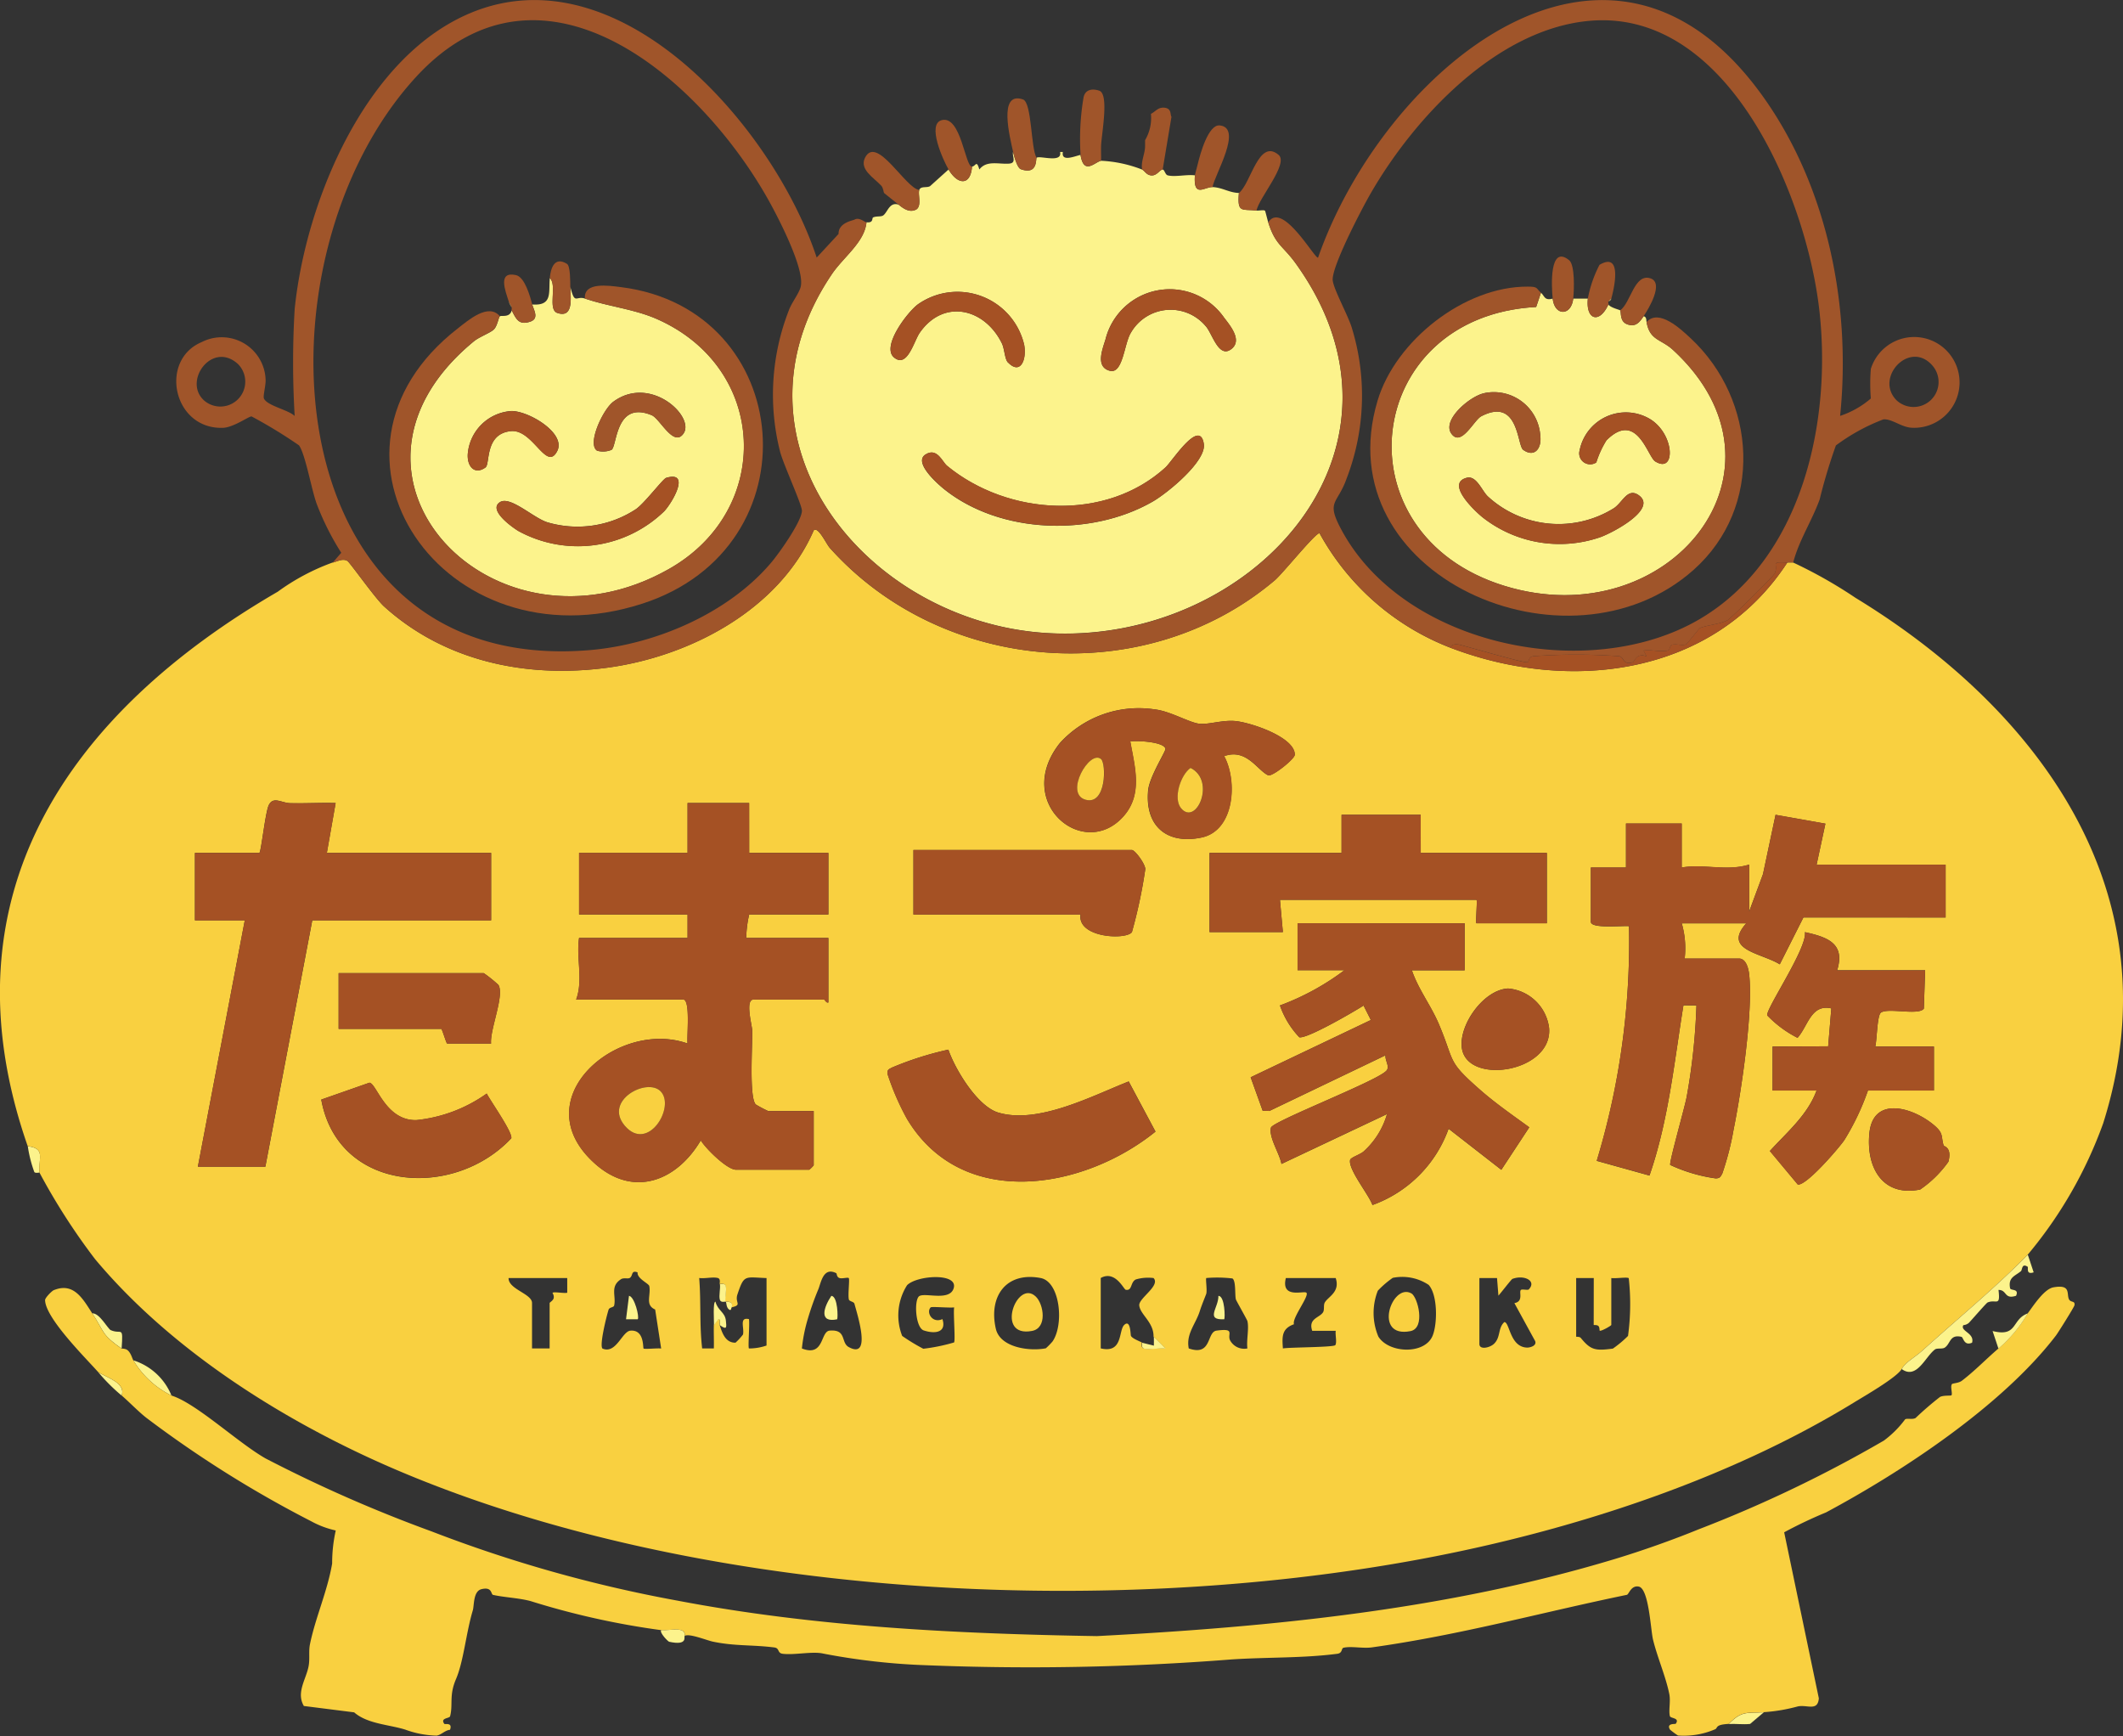 <svg xmlns="http://www.w3.org/2000/svg" xmlns:xlink="http://www.w3.org/1999/xlink" width="152" height="124.294" viewBox="0 0 152 124.294"><rect x="0" y="0" width="152" height="124.294" fill="#333333" stroke="none"/><defs><clipPath id="a"><rect width="152" height="124.294" fill="none"/></clipPath></defs><g clip-path="url(#a)"><path d="M45.47,463.807a4.37,4.37,0,0,1,2.73,2.52,6.567,6.567,0,0,1-2.73-2.52" transform="translate(-35.923 -366.425)" fill="#fcf38c"/><path d="M31.47,447.8c.511-.042,1.108,1.106,1.318,1.2.787.345.9-.387.782,1.321-1.454-1.02-1.189-1.121-2.1-2.52" transform="translate(-24.862 -353.78)" fill="#fcf38c"/><path d="M591.989,583.807l-.985.834c-.51.051-1.025-.022-1.534.005.961-.976,1.294-.761,2.52-.84" transform="translate(-465.703 -461.229)" fill="#fcf38c"/><path d="M9.47,390.807c1.28.165.767.822.84,1.89-.01-.018-.293.067-.372-.045a9.315,9.315,0,0,1-.467-1.845" transform="translate(-7.482 -308.752)" fill="#fcf38c"/><path d="M33.47,467.807c.7.439,1.989.787,1.68,1.68a13.106,13.106,0,0,1-1.68-1.68" transform="translate(-26.443 -369.585)" fill="#fcf38c"/><path d="M23.825,182.955c.321-.075.717-.318,1.046-.115.192.118,1.987,2.677,2.627,3.257,4.35,3.937,10.191,5.15,15.932,4.391,5.946-.786,12.361-4.153,14.831-9.842.32-.293.891.972,1.15,1.261,8.075,9.022,22.578,10.166,31.863,2.313.564-.477,2.931-3.429,3.2-3.365a18.148,18.148,0,0,0,9.346,8.188c8.583,3.289,18.862,2.019,24.146-6.089a3.131,3.131,0,0,1,.42,0,33.225,33.225,0,0,1,4.464,2.527c13.121,8,22.932,21.164,17.73,37.62a30.967,30.967,0,0,1-5.4,9.4c-2.37,2.418-5.011,4.576-7.472,6.8-.7.633-1.258.863-1.557,1.389-.34.6-2.7,1.956-3.393,2.382-9.074,5.566-20.287,9.214-30.989,11.213-23.2,4.332-52.274,2.659-73.474-6.415-7.687-3.291-15.9-8.365-21.486-15.047a45.729,45.729,0,0,1-3.985-6.2c-.072-1.068.44-1.724-.84-1.89-6.278-17.982,3.023-31.059,17.9-39.69a15.717,15.717,0,0,1,3.934-2.092m63.83,13.859c1.595-.573,2.369,1.016,3.145,1.372.277.127,1.9-1.162,1.906-1.475.005-1.28-3.258-2.339-4.32-2.413-.911-.063-1.848.265-2.5.2-.7-.065-2.108-.907-3.191-1.026a7.63,7.63,0,0,0-6.8,2.4c-3.4,4.263,1.729,8.513,4.581,5.211,1.359-1.574.768-3.523.452-5.32.468-.076,2.412.021,2.521.529.034.158-1.147,2-1.24,2.96-.245,2.543,1.308,3.911,3.815,3.39,2.377-.494,2.594-4.051,1.623-5.829m-69.079,6.928H13.957v4.829h3.569l-3.359,17.637H19l3.359-17.637H35.163v-4.829H23.4l.629-3.568c-1.083-.033-2.177.037-3.262.009-.611-.015-1.2-.513-1.523.139-.253.516-.54,3.308-.673,3.421m35.064-3.569H49.23v3.569H41.462v4.409H49.23v1.68H41.462c-.216,1.446.309,3.018-.21,4.409h7.664c.538,0,.247,2.656.313,3.149-5.015-1.788-11.814,4-6.616,8.613,2.77,2.456,5.851,1.217,7.563-1.68.358.593,1.886,2.1,2.52,2.1h5.249a2.106,2.106,0,0,0,.315-.315v-3.884H55a8.68,8.68,0,0,1-.891-.472c-.489-.506-.223-4.312-.255-5.311-.012-.38-.528-2.2.1-2.2h5.039c.064,0,.161.266.315.21v-4.619H53.43a7.836,7.836,0,0,1,.21-1.68h5.669v-4.409H53.639Zm48.081.84H96.052v2.73H86.6v5.669h5.249l-.21-2.31H105.71c.084,0-.084,1.68,0,1.68h5.039v-5.039h-9.028Zm23.516,6.929v-3.359c-1.606.5-3.245-.068-4.829.21v-3.149h-3.989v3.149H113.9v3.884c0,.515,2.258.262,2.731.314a54.159,54.159,0,0,1-2.311,16.8l3.777,1.052c1.365-3.933,1.769-8.1,2.431-12.186l.931.008a44.478,44.478,0,0,1-.7,6.548c-.141.766-1.251,4.631-1.179,4.871a11.461,11.461,0,0,0,3.258.963c.308-.008.338-.11.471-.344a20.37,20.37,0,0,0,.814-3.175c.555-2.725,1.4-8.433,1.112-11.069-.046-.42-.211-1.151-.735-1.151h-3.884a6.415,6.415,0,0,0-.21-2.52h4.619c-1.712,1.918,1.058,2.106,2.4,2.934l1.692-3.354H139.3v-3.779h-9.238l.631-2.938-3.569-.633-.9,4.246Zm-47.871.21c-.235,1.676,3.25,1.838,3.679,1.265A35.7,35.7,0,0,0,82,204.893c-.024-.4-.744-1.361-.963-1.361H65.4v4.619Zm27.505.63H92.9v3.359h3.359a18.108,18.108,0,0,1-4.619,2.523,6.277,6.277,0,0,0,1.386,2.278c.543.131,3.922-1.833,4.6-2.272l.522,1.037-8.606,4.1.86,2.392.483.018,8.311-3.983c-.04.422.376.858.011,1.152-.881.795-8.1,3.581-8.211,4.026-.167.7.62,1.847.752,2.6l7.557-3.569a5.741,5.741,0,0,1-1.649,2.652c-.243.238-.953.445-.993.632-.145.681,1.335,2.474,1.6,3.226a9.042,9.042,0,0,0,5.451-5.461l3.776,2.939,2-3.042c-1.158-.844-2.385-1.691-3.465-2.636-2.475-2.164-1.821-1.95-3.01-4.759-.56-1.322-1.469-2.482-1.93-3.844h3.779Zm22.046,8.818v3.149h3.149c-.638,1.753-2.124,2.991-3.344,4.333l2,2.4c.612.1,2.912-2.575,3.33-3.178a17.872,17.872,0,0,0,1.693-3.556h4.724V217.6h-4.2c.123-.47.128-2.231.406-2.428.519-.369,2.711.23,3.072-.288l.092-2.743h-6.3c.6-1.921-.691-2.374-2.307-2.729.182,1.125-2.8,5.481-2.7,5.957a8.043,8.043,0,0,0,2.17,1.609c.749-.827.962-2.438,2.42-2.107l-.226,2.714Zm-91.754-.21c-.1-.983.979-3.46.524-4.2a9.324,9.324,0,0,0-1.049-.841H24.245v3.989h7.349c.056,0,.363,1.05.42,1.05Zm72.807-3.941c-1.745.1-3.51,2.588-3.305,4.236.337,2.716,6.491,1.785,6.251-1.39a3.235,3.235,0,0,0-2.946-2.847M67.9,217.824a23.016,23.016,0,0,0-4.037,1.282c-.227.124-.34.14-.322.444a18.325,18.325,0,0,0,1.4,3.233c3.943,6.578,12.633,5.074,17.79.908l-1.918-3.59c-2.6,1.023-6.474,3.077-9.332,2.23-1.5-.443-3.094-3.094-3.58-4.508M23,221.4c1.2,6.629,9.481,7.176,13.606,2.771.1-.424-1.464-2.632-1.761-3.2a10.508,10.508,0,0,1-5.042,1.9c-2.207.043-2.835-2.621-3.353-2.678Zm115.374,1.752c-1.512-1.216-4.261-2-4.532.642-.25,2.432.918,4.589,3.634,4.044a8.018,8.018,0,0,0,2.023-1.991c.271-1.045-.321-1.091-.34-1.154-.213-.7.043-.876-.785-1.542m-92.722,10.62c-.495-.193-.308.267-.581.405-.127.064-.421-.038-.607.081-.81.518-.338,1.193-.493,1.885-.032.144-.34.114-.4.3-.143.457-.67,2.553-.435,2.781.977.417,1.406-1.232,2-1.281,1.007-.085.882,1.211.942,1.278s1-.038,1.259,0l-.429-2.792c-.743-.324-.293-1-.42-1.677-.035-.188-.907-.548-.836-.986m14.225.064c-.909-.467-1.083.608-1.275,1.121a20.161,20.161,0,0,0-.747,2.085,11.379,11.379,0,0,0-.442,2.182c1.622.628,1.307-1.225,1.992-1.279,1.231-.1.778.859,1.365,1.179,1.657.9.617-2.309.406-3.1-.043-.161-.361-.161-.4-.31-.08-.345.072-1.461-.009-1.531s-.483.067-.678-.008-.168-.32-.216-.344m-19.261.351h-4.2c-.016.808,1.68,1.12,1.68,1.785v3.254h1.26v-3.254c0-.038.227-.162.28-.315.072-.211-.089-.407-.07-.418.151-.087.783.056,1.051,0Zm10.918.42c-.026-.026.094-.363-.138-.424-.365-.094-.924.059-1.332,0,.139,1.719.012,3.331.212,5.042h.837c.014-.558-.015-1.122,0-1.68l.315-.422c.211,0,.065.3.1.422.173.538.395,1.281,1.135,1.269a4.369,4.369,0,0,0,.536-.582c.113-.471-.3-1.27.428-1.105.063.354-.083,2.014,0,2.1a3.8,3.8,0,0,0,1.259-.21v-4.829c-1.579-.057-1.6-.27-2.086,1.176-.2.611.38.744-.434.924.163-.511-.4-.388-.42-.42-.084-.138.083-.821,0-1.12-.062-.236-.4-.113-.424-.14m14.308.869c.424-.267,2.2.4,2.461-.587.288-1.094-2.646-.9-3.344-.19a4.035,4.035,0,0,0-.35,3.63,13.628,13.628,0,0,0,1.512.918,13.121,13.121,0,0,0,2.2-.45c.112-.111-.061-2.1.01-2.512-.309.05-1.612-.071-1.682,0-.337.354.11,1.172.842.84.31.966-.534,1.077-1.339.81-.6-.2-.709-2.212-.313-2.461m9.538,3.248c.839-1.223.537-4.274-.853-4.538-2.468-.47-3.74,1.307-3.21,3.63.309,1.357,2.428,1.63,3.581,1.4a4.99,4.99,0,0,0,.482-.493m7.229-.338c.022-1.04-.961-1.581-1.023-2.24-.048-.515,1.538-1.414,1.023-1.958a3.138,3.138,0,0,0-1.266.1c-.413.2-.238.835-.728.739-.139-.027-.749-1.42-1.787-.842v5.039c1.609.38,1.261-1.282,1.683-1.679.461-.434.442.7.48.782.1.207.7.411.777.477.024.021-.1.363.138.424.412.107,1.078-.072,1.543-.005Zm5.639-4.17a9.466,9.466,0,0,0-1.861-.03c-.063.066.066.824,0,1.117-.017.071-.326.8-.465,1.247-.289.927-1,1.631-.792,2.677,1.672.583,1.269-1.179,1.989-1.275,1.368-.183.756.231.964.683a1.145,1.145,0,0,0,1.247.592c-.08-.593.127-1.414,0-1.957-.023-.1-.8-1.457-.826-1.553-.083-.308.017-1.336-.249-1.5m7.379-.029H92.063c-.37,1.514,1.3.883,1.471,1.051.232.224-1.058,1.833-.888,2.256-.886.316-.857.89-.794,1.733.472-.088,3.657-.077,3.754-.239.125-.21-.016-.735.028-1.022H93.951c-.3-.892.515-.922.773-1.325.119-.186.015-.511.13-.709.239-.412,1.113-.749.777-1.745m6.652.486a3.42,3.42,0,0,0-2.565-.5,6.843,6.843,0,0,0-1.071.921,4.356,4.356,0,0,0,.039,3.284c.747,1.205,3.335,1.309,3.889-.072.344-.857.366-2.913-.292-3.634m3.637-.486v4.724c0,.434.738.272,1.04-.01.5-.471.27-1.124.745-1.56.392,0,.386,1.8,1.644,1.826.191,0,.695-.125.562-.469l-1.486-2.715c.668-.115.316-.775.461-.938.077-.086.5.032.568-.042.592-.618-.342-1.068-1.172-.753-.073.028-.853,1.041-1,1.2l-.1-1.263Zm8.188,0h-1.26v4.2c0,.017.241-.02.33.088.715.872,1.035.932,2.3.764a8.1,8.1,0,0,0,1.083-.906,16.8,16.8,0,0,0,.052-4.134c-.107-.1-.97.041-1.249-.012v3.359c0,.052-.736.475-.831.409-.024-.017.009-.225-.089-.328s-.34-.064-.34-.081Z" transform="translate(0 -142.683)" fill="#f9d040"/><path d="M287.676,52.227c.2-.192,1.863.415,1.683-.418h.2c-.13.729.813.312,1.263.208.238,1.472,1,.532,1.47.42a9.272,9.272,0,0,1,2.939.63c.205.107.331.44.735.42.344-.018.554-.424.735-.42.136,0,.185.371.363.415.536.134,1.358-.078,1.947,0-.119,1.643.689.819,1.26.84.692.025,1.21.407,1.89.42-.122,1.464.21,1.139,1.26,1.26.173.02.539-.068.612.018.027.033.159.6.228.822.518,1.643,1.053,1.669,1.978,2.956,9.681,13.475-3.325,27.33-17.839,26.447-12.822-.781-23.5-13.686-15.384-25.69.83-1.228,2.344-2.289,2.48-3.713.533.06.368-.3.483-.351.245-.105.557-.031.711-.136.325-.22.446-1,1.115-.772.363.3.8.6,1.275.331.384-.282.089-1.076.195-1.381s.547-.136.776-.278l1.324-1.192c.644,1.1,1.572,1.195,1.68-.21.27-.016.315-.512.524.209.513-.67,1.37-.37,2.108-.417.6-.038.219-.524.308-.842.071.326.3,1.147.55,1.237,1.226.443,1.068-.758,1.13-.817m-2.05,14.647c.9.94,1.359-.214,1.16-1.265a4.909,4.909,0,0,0-7.613-2.884c-.752.561-2.631,3.025-1.7,3.8.952.787,1.418-1.17,1.835-1.769,1.725-2.476,4.662-1.744,5.887.763.186.382.2,1.116.427,1.357m14.155-2.606c.485.523.94,2.4,1.874,1.626.749-.621-.105-1.648-.546-2.218a4.742,4.742,0,0,0-8.5,1.57c-.235.75-.71,1.954.311,2.227.948.253,1.025-1.937,1.508-2.718a3.28,3.28,0,0,1,5.352-.486m-20.053,9.2c-.89.565.868,2.107,1.34,2.485,4.015,3.211,10.533,3.418,14.937.88,1.04-.6,3.842-2.88,3.65-4.123-.291-1.875-2.271,1.25-2.737,1.676-4.288,3.914-11.3,3.463-15.644-.108-.341-.281-.715-1.336-1.545-.809" transform="translate(-213.461 -40.929)" fill="#fcf38c"/><path d="M19.176,444.846c-.937-1.051-3.777-3.867-3.8-5.15,0-.176.489-.658.613-.709,1.449-.6,2.1.638,2.766,1.66.911,1.4.645,1.5,2.1,2.52a.84.84,0,0,1,.357.067c.3.169.4.653.483.773a6.566,6.566,0,0,0,2.73,2.52c1.78.556,4.737,3.362,6.732,4.5a100.459,100.459,0,0,0,11.887,5.224,97.494,97.494,0,0,0,17.61,4.958c9.731,1.855,19.787,2.37,30.023,2.539,12.582-.657,25.137-1.906,37.1-5.523,1.984-.6,4.18-1.382,5.972-2.115a92.569,92.569,0,0,0,13.274-6.356,7.231,7.231,0,0,0,1.52-1.517c.13-.109.519.03.752-.1a22.888,22.888,0,0,1,1.75-1.509c.261-.133.772-.07.819-.12.1-.1-.1-.634.04-.8.054-.065.478-.066.7-.235.91-.689,1.75-1.566,2.627-2.315a9.817,9.817,0,0,0,2.1-2.52c.406-.548,1.168-1.737,1.836-1.857,1.286-.232.926.478,1.113.855.127.255.46.08.391.436-.026.132-1.183,1.977-1.328,2.165-3.874,5.05-11.028,9.749-16.459,12.657a32.124,32.124,0,0,0-2.995,1.423l2.482,11.886c-.079.956-.842.435-1.511.58a12.261,12.261,0,0,1-2.425.41c-1.226.079-1.559-.136-2.52.84-1.049.057-.73.313-1.007.4a5.69,5.69,0,0,1-2.621.432,6.081,6.081,0,0,1-.566-.415c-.305-.483.383-.395.4-.423.327-.436-.37-.38-.413-.548-.106-.411.067-1.053-.046-1.6-.267-1.287-.847-2.59-1.162-3.876-.172-.7-.293-3.658-1.023-3.8-.553-.109-.708.561-.849.59-6.176,1.272-11.877,2.869-18.249,3.761-.655.092-1.484-.1-2.038.027-.17.04-.057.381-.445.432-2.456.321-5.026.236-7.571.405a184.827,184.827,0,0,1-21.836.416,47.518,47.518,0,0,1-7.39-.833c-.777-.182-2.064.119-2.914.012-.4-.051-.2-.4-.6-.453-1.572-.2-2.83-.085-4.408-.418-.412-.087-1.741-.625-2.01-.4.113-.728-1.094-.368-1.68-.42a56.544,56.544,0,0,1-9.362-2.084c-.846-.224-1.864-.258-2.674-.44-.17-.038-.044-.6-.832-.409-.6.149-.515,1.165-.619,1.515-.493,1.649-.654,3.64-1.206,4.926-.506,1.178-.2,1.81-.42,2.655-.043.169-.737.109-.412.547.042.057.608-.132.406.424-.361.032-.607.354-.956.416a6.893,6.893,0,0,1-2.243-.428c-1.173-.367-2.712-.406-3.665-1.238l-3.6-.455c-.571-.964.17-1.926.34-2.855.1-.527-.011-1.061.1-1.583.395-1.914,1.251-3.789,1.585-5.763a10.671,10.671,0,0,1,.258-2.364,6.578,6.578,0,0,1-1.758-.659,80.326,80.326,0,0,1-11.808-7.41c-.574-.449-1.26-1.166-1.762-1.592.31-.893-.981-1.24-1.68-1.68" transform="translate(-12.148 -346.624)" fill="#f9d040"/><path d="M71.307,40.272l.609-.7a19.338,19.338,0,0,1-1.758-3.5c-.373-1.011-.807-3.552-1.268-4.191a34.581,34.581,0,0,0-3.394-2.07c-.176-.028-1.3.8-2.069.817-3.561.1-4.568-4.855-1.5-6.14a3.143,3.143,0,0,1,4.571,2.663c.033.406-.2,1.206-.117,1.38.232.518,1.746.806,2.2,1.247a64.814,64.814,0,0,1,0-7.661c.739-7.207,4.477-16.529,10.933-20.352,11.2-6.63,23.22,6.9,26.441,16.674l1.565-1.691c-.013-.85,1.115-.967,1.162-1.037.33-.17.72.2.84.21-.137,1.424-1.65,2.486-2.48,3.713-8.118,12,2.562,24.91,15.384,25.69,14.513.884,27.52-12.972,17.838-26.447-.925-1.287-1.459-1.314-1.978-2.956,1-1.587,3.359,2.674,3.567,2.519C146.515,5.107,162.794-8.879,173.94,7.242c4.442,6.424,6.081,14.806,5.289,22.531a6.5,6.5,0,0,0,2.2-1.246,13.038,13.038,0,0,1,0-2.119,3.25,3.25,0,1,1,2.951,4.214c-.762-.025-1.429-.652-2.052-.6a14.015,14.015,0,0,0-3.4,1.865,39.034,39.034,0,0,0-1.165,3.874c-.571,1.558-1.479,2.923-1.894,4.51a3.076,3.076,0,0,0-.42,0c-1.305-.061-.6.086-.9.782-.1.217-3.159,3.226-3.368,3.339-.552.3-1.5.355-1.97.566-.122.054-.915,1.157-1.05,1.186-.308.067-.664-.058-.965.01-.16.036-.13.374-.288.412-.5.119-1.21-.071-1.747.006l.213.417c-.7-.3-.874.389-.978.42-.764.224-.6-.382-1-.435a42.309,42.309,0,0,0-6.117,0c-.395.051-.278.392-.437.435-.23.062-3.776-.972-4.483-1.156-.325-.085-.836-.29-1.05.108a18.15,18.15,0,0,1-9.346-8.188c-.27-.064-2.637,2.888-3.2,3.365-9.285,7.853-23.788,6.709-31.863-2.313-.259-.289-.83-1.554-1.15-1.261-2.471,5.689-8.885,9.055-14.832,9.842-5.741.759-11.583-.454-15.932-4.391-.641-.58-2.435-3.138-2.627-3.257-.329-.2-.725.04-1.046.115M77.278,5.5C65.275,18.544,67,48.391,89.652,46.544c4.721-.385,9.968-2.629,13.047-6.269.572-.676,2.149-2.9,2.2-3.693.027-.414-1.355-3.387-1.574-4.286a16.583,16.583,0,0,1,.636-10.076c.195-.549.72-1.193.847-1.68.3-1.168-1.344-4.422-1.969-5.6C98.132,6.028,86.472-4.483,77.278,5.5m84.059-4.013c-6.66.559-12.6,6.932-15.739,12.394-.629,1.094-2.712,5.085-2.7,6.129.006.6,1.1,2.553,1.372,3.461a16.511,16.511,0,0,1-.365,10.762c-.675,1.933-1.539,1.577-.329,3.788,4.516,8.249,17.678,10.918,25.557,6.323,7.419-4.326,9.527-14.236,8.6-22.212-.938-8.062-6.469-21.479-16.395-20.645M64.523,26.062c-1.873-1.713-4.03,1.313-2.355,2.668a1.783,1.783,0,0,0,2.355-2.668m118.754,2.6a1.79,1.79,0,0,0,2.578-2.474c-1.629-1.911-4.2.856-2.578,2.474" transform="translate(-47.483 0)" fill="#a0552a"/><path d="M657.5,427.807l.419,1.259c-.578.2-.361-.354-.432-.4-.435-.281-.372.228-.481.318-.444.365-.918.44-.776,1.216.036.2.67.007.429.545-.871.277-.627-.422-1.258-.419.152,1.253-.178.635-.783.9-.091.04-1.129,1.24-1.339,1.459a.7.7,0,0,1-.394.163c-.255.431.82.557.624,1.255-.583.26-.62-.388-.762-.42-.852-.191-.767.488-1.193.772-.183.122-.547.015-.707.136-.7.531-1.3,2.173-2.376,1.4.3-.525.857-.755,1.557-1.388,2.46-2.224,5.1-4.382,7.472-6.8" transform="translate(-512.315 -337.984)" fill="#fcf38c"/><path d="M369.743,34.6c-.01.349.007.7,0,1.05-.467.112-1.232,1.052-1.47-.42a17.851,17.851,0,0,1,.212-4.092c.106-.58.617-.671,1.125-.5.731.243.156,3.153.132,3.965" transform="translate(-290.909 -24.147)" fill="#a0552a"/><path d="M298.479,54.553c-.106.3.189,1.1-.195,1.381-.476.269-.913-.034-1.275-.331-.216-.177-.986-.777-1.05-.84-.037-.036-.047-.353-.2-.523-.522-.566-1.583-1.158-1.166-2,.83-1.666,2.9,2.192,3.889,2.308" transform="translate(-232.662 -40.946)" fill="#a0552a"/><path d="M345.625,37.8c-.062.059.1,1.26-1.13.817-.251-.091-.479-.912-.55-1.237-.218-1-1.1-4.384.709-3.756.64.223.556,3.5.97,4.176" transform="translate(-271.409 -26.505)" fill="#a0552a"/><path d="M408.685,47.173c-.571-.021-1.379.8-1.26-.84.008-.1.161-.635.21-.84.169-.709.752-2.821,1.564-2.739,1.688.171-.364,3.526-.514,4.418" transform="translate(-321.872 -33.776)" fill="#a0552a"/><path d="M423.639,55.793c-1.05-.121-1.382.2-1.26-1.26.856-.661,1.406-3.942,2.842-2.73.74.624-1.427,3.107-1.582,3.99" transform="translate(-333.677 -40.716)" fill="#a0552a"/><path d="M391.489,37.358l-.63,3.779c-.181,0-.391.4-.735.419-.4.021-.53-.313-.735-.419-.106-.574.214-1.142.21-1.68,0-.14,0-.28,0-.42a3.143,3.143,0,0,0,.42-1.89c.3-.127.48-.473.943-.438.568.043.414.516.527.648" transform="translate(-307.615 -29)" fill="#a0552a"/><path d="M319.952,44.412c-.384-.656-1.581-3.272-.481-3.539,1.379-.334,1.662,3.358,2.161,3.329-.108,1.4-1.036,1.308-1.68.21" transform="translate(-252.036 -32.275)" fill="#a0552a"/><path d="M681.993,447.807a9.821,9.821,0,0,1-2.1,2.52l-.419-1.259c1.814.455,1.339-.837,2.519-1.261" transform="translate(-536.811 -353.784)" fill="#fcf38c"/><path d="M225.4,555.64c.586.051,1.793-.308,1.68.42-.059.048.258.706-1.106.41-.079-.017-.7-.642-.574-.83" transform="translate(-178.065 -438.941)" fill="#fcf38c"/><path d="M206.96,273.807v3.569h5.669v4.409H206.96a7.835,7.835,0,0,0-.21,1.68h5.879v4.619c-.154.056-.251-.21-.315-.21h-5.039c-.624,0-.109,1.816-.1,2.2.032,1-.233,4.8.255,5.31a8.637,8.637,0,0,0,.891.472h3.254v3.884a2.108,2.108,0,0,1-.315.315h-5.249c-.634,0-2.162-1.5-2.52-2.1-1.712,2.9-4.793,4.137-7.563,1.68-5.2-4.609,1.6-10.4,6.616-8.613-.066-.494.225-3.149-.313-3.149h-7.664c.519-1.391-.006-2.964.21-4.409h7.769v-1.68h-7.769v-4.409h7.769v-3.569Zm-6.349,20.627c-.981-.983-4.082.663-2.567,2.462,1.668,1.979,3.663-1.363,2.567-2.462" transform="translate(-153.321 -216.318)" fill="#a55124"/><path d="M553.808,284.731l.99-2.684.9-4.246,3.569.633-.631,2.938h9.238v3.779H557.692L556,288.5c-1.344-.828-4.114-1.016-2.4-2.934h-4.619a6.416,6.416,0,0,1,.21,2.52h3.884c.524,0,.689.731.735,1.151.289,2.637-.557,8.345-1.112,11.069a20.4,20.4,0,0,1-.814,3.175c-.133.234-.163.337-.471.344a11.463,11.463,0,0,1-3.258-.963c-.072-.24,1.038-4.1,1.178-4.871a44.476,44.476,0,0,0,.7-6.548l-.931-.008c-.663,4.088-1.067,8.253-2.432,12.186l-3.777-1.052a54.154,54.154,0,0,0,2.31-16.8c-.472-.052-2.73.2-2.73-.314v-3.884h2.519v-3.149h3.99v3.149c1.584-.278,3.224.285,4.829-.21Z" transform="translate(-428.572 -219.473)" fill="#a55124"/><path d="M71.089,276.676c.133-.112.42-2.9.673-3.42.319-.652.912-.154,1.523-.139,1.085.028,2.179-.042,3.262-.009l-.629,3.568H87.676v4.829H74.868l-3.359,17.637H66.68l3.359-17.637H66.47v-4.829Z" transform="translate(-52.514 -215.618)" fill="#a55124"/><path d="M441.8,314.807v3.359h-3.779c.462,1.362,1.371,2.522,1.93,3.844,1.189,2.809.534,2.595,3.01,4.759,1.081.945,2.307,1.792,3.465,2.636l-2,3.042-3.776-2.939a9.042,9.042,0,0,1-5.451,5.461c-.263-.752-1.743-2.545-1.6-3.226.04-.187.75-.395.993-.632a5.741,5.741,0,0,0,1.649-2.652l-7.557,3.569c-.132-.748-.92-1.891-.752-2.595.106-.445,7.329-3.232,8.211-4.026.365-.294-.051-.73-.011-1.152l-8.311,3.983-.483-.018-.86-2.392,8.606-4.1-.522-1.037c-.678.439-4.057,2.4-4.6,2.272a6.276,6.276,0,0,1-1.386-2.278,18.107,18.107,0,0,0,4.619-2.523h-3.359v-3.359Z" transform="translate(-336.934 -248.709)" fill="#a55124"/><path d="M427.587,277.807v2.729h9.028v5.039h-5.039c-.084,0,.084-1.68,0-1.68H417.509l.21,2.31H412.47v-5.669h9.448v-2.729Z" transform="translate(-325.867 -219.478)" fill="#a55124"/><path d="M602.992,326l3.974-.016.226-2.714c-1.458-.331-1.671,1.28-2.42,2.107a8.036,8.036,0,0,1-2.17-1.608c-.093-.476,2.884-4.832,2.7-5.957,1.616.355,2.9.809,2.307,2.729h6.3l-.092,2.743c-.36.517-2.553-.082-3.072.288-.278.2-.283,1.959-.406,2.429h4.2v3.149h-4.724a17.873,17.873,0,0,1-1.693,3.556c-.418.6-2.718,3.274-3.33,3.178l-2-2.4c1.221-1.342,2.706-2.58,3.344-4.333h-3.15Z" transform="translate(-476.076 -251.08)" fill="#a55124"/><path d="M369.018,245.037c.971,1.778.754,5.335-1.623,5.829-2.507.521-4.06-.848-3.815-3.391.092-.959,1.274-2.8,1.24-2.96-.11-.508-2.053-.6-2.522-.529.316,1.8.907,3.747-.452,5.32-2.852,3.3-7.981-.948-4.581-5.211a7.631,7.631,0,0,1,6.8-2.4c1.083.12,2.5.961,3.191,1.027.649.061,1.587-.268,2.5-.2,1.062.074,4.325,1.133,4.319,2.413,0,.314-1.629,1.6-1.906,1.475-.775-.357-1.55-1.945-3.145-1.372m-8.821.209c-.82-.7-2.66,2.477-1.109,2.909,1.5.417,1.481-2.591,1.109-2.909m5.723,3.515c1.091,1.319,2.523-1.966.682-2.882-.717.5-1.258,2.186-.682,2.882" transform="translate(-281.364 -190.907)" fill="#a55124"/><path d="M306.966,357.845c.486,1.415,2.083,4.065,3.58,4.508,2.859.847,6.731-1.207,9.332-2.23l1.917,3.59c-5.157,4.165-13.847,5.669-17.79-.908a18.336,18.336,0,0,1-1.4-3.233c-.018-.3.1-.32.322-.444a23.028,23.028,0,0,1,4.037-1.283" transform="translate(-239.07 -282.704)" fill="#a55124"/><path d="M323.438,294.426H311.47v-4.619h15.642c.219,0,.94.963.963,1.361a35.715,35.715,0,0,1-.958,4.523c-.429.573-3.914.411-3.679-1.265" transform="translate(-246.073 -228.958)" fill="#a55124"/><path d="M109.563,370.338l3.45-1.213c.518.057,1.147,2.721,3.353,2.678a10.508,10.508,0,0,0,5.042-1.9c.3.573,1.865,2.78,1.76,3.2-4.124,4.405-12.41,3.858-13.606-2.771" transform="translate(-86.559 -291.623)" fill="#a55124"/><path d="M126.388,336.846h-3.149c-.056,0-.363-1.05-.42-1.05H115.47v-3.989h10.393a9.32,9.32,0,0,1,1.049.841c.455.739-.619,3.216-.524,4.2" transform="translate(-91.226 -262.14)" fill="#a55124"/><path d="M501.733,337.026a3.234,3.234,0,0,1,2.946,2.847c.24,3.174-5.914,4.106-6.251,1.39-.2-1.648,1.56-4.136,3.305-4.236" transform="translate(-393.764 -266.261)" fill="#a55124"/><path d="M641.885,379.007c.828.666.572.84.785,1.542.019.063.61.109.34,1.154a8.018,8.018,0,0,1-2.023,1.991c-2.716.544-3.883-1.612-3.634-4.044.271-2.643,3.021-1.858,4.533-.642" transform="translate(-503.507 -298.54)" fill="#a55124"/><path d="M518.616,191.76c-5.284,8.108-15.563,9.378-24.146,6.089.214-.4.725-.192,1.05-.107.706.184,4.253,1.218,4.483,1.156.159-.043.042-.384.437-.435a42.312,42.312,0,0,1,6.117,0c.4.052.24.658,1,.434.1-.03.275-.722.978-.42l-.213-.417c.537-.077,1.251.113,1.747-.006.158-.038.127-.376.288-.412.3-.068.656.057.965-.01.135-.029.928-1.132,1.049-1.186.475-.21,1.418-.269,1.97-.566.209-.112,3.272-3.121,3.368-3.339.307-.7-.4-.843.9-.782" transform="translate(-390.65 -151.488)" fill="#a55124"/><path d="M390.268,455.807l.841.839c-.464-.067-1.13.112-1.543.005-.238-.061-.114-.4-.138-.424l.839.209c.007-.209,0-.42,0-.629" transform="translate(-307.654 -360.105)" fill="#fcf38c"/><path d="M243.406,445.479c.009-.3-.089-1.678.105-1.682.167.654.679.743.746,1.351.058.525.07.689-.431.331-.04-.126.106-.425-.1-.422Z" transform="translate(-192.287 -350.616)" fill="#fcf38c"/><path d="M245.347,437.773c.026.026.362-.1.424.14.079.3-.088.983,0,1.12.019.032.583-.091.42.42-.043.01-.007.3-.214.117-.18-.161-.148-.465-.206-.536-.019-.024-.36.1-.425-.141-.083-.308.053-.775.005-1.119" transform="translate(-193.808 -345.85)" fill="#fcf38c"/><path d="M314.68,149.86c.83-.527,1.2.528,1.545.809,4.34,3.571,11.356,4.022,15.644.107.467-.426,2.447-3.55,2.737-1.676.193,1.243-2.609,3.523-3.65,4.123-4.4,2.538-10.922,2.332-14.937-.88-.471-.377-2.23-1.919-1.34-2.485" transform="translate(-248.413 -117.326)" fill="#a55124"/><path d="M382.944,101.25a3.28,3.28,0,0,0-5.352.486c-.483.781-.56,2.972-1.508,2.718-1.022-.273-.547-1.477-.311-2.227a4.742,4.742,0,0,1,8.5-1.57c.441.57,1.295,1.6.546,2.218-.934.775-1.389-1.1-1.874-1.626" transform="translate(-296.624 -77.912)" fill="#a55124"/><path d="M312.082,104.532c-.231-.241-.241-.975-.427-1.357-1.224-2.507-4.162-3.238-5.886-.763-.417.6-.884,2.556-1.835,1.769-.934-.773.945-3.237,1.7-3.8a4.909,4.909,0,0,1,7.613,2.884c.2,1.05-.259,2.205-1.16,1.265" transform="translate(-239.917 -78.588)" fill="#a55124"/><path d="M214.031,370.939c1.1,1.1-.9,4.44-2.567,2.462-1.515-1.8,1.585-3.445,2.567-2.462" transform="translate(-166.74 -292.823)" fill="#f9d040"/><path d="M369.023,258.429c.372.318.388,3.327-1.109,2.91-1.551-.433.289-3.611,1.109-2.91" transform="translate(-290.19 -204.089)" fill="#f9d040"/><path d="M401.81,264.707c-.576-.7-.034-2.381.682-2.882,1.841.916.409,4.2-.682,2.882" transform="translate(-317.253 -206.852)" fill="#f9d040"/><path d="M346.725,441.139c.568.546.837,2.247-.267,2.458-2.684.515-1.087-3.763.267-2.458" transform="translate(-272.565 -348.32)" fill="#f9d040"/><path d="M475.187,440.591c.452.256,1.034,2.48-.066,2.7-2.71.536-1.341-3.494.066-2.7" transform="translate(-374.135 -348)" fill="#f9d040"/><path d="M282.032,443.5c-1.345.278-.949-.887-.414-1.677.472.021.478,1.615.414,1.677" transform="translate(-222.096 -349.055)" fill="#fcf38c"/><path d="M214.312,443.491l-.838,0,.212-1.679c.407.068.758,1.548.626,1.677" transform="translate(-168.652 -349.05)" fill="#fcf38c"/><path d="M414.671,443.49c-1.39.073-.4-.821-.417-1.677.476.019.478,1.613.417,1.677" transform="translate(-327.019 -349.049)" fill="#fcf38c"/><path d="M151.4,95.436c.328,1.324.39.617,1.05.84,1.714.579,3.535.752,5.15,1.464,7.949,3.5,8.343,13.653.87,17.889-12.5,7.084-25.675-6.668-13.981-16.29.4-.333,1.2-.61,1.446-.863s.332-.882.426-.939c.121-.073.706.122.84-.42.328.648.523,1.081,1.332.808.658-.222.241-.847.138-1.228,1.481.107,1.16-.872,1.26-1.89.557.515-.186,2.261.546,2.5,1.179.387.938-1.126.923-1.872m1.918,11.729a1.594,1.594,0,0,0,1.036-.063c.4-.285.273-3.548,2.871-2.478.593.244,1.562,2.318,2.272,1.32.857-1.205-2.359-4.246-5.018-2.286-.751.553-1.9,3.04-1.161,3.506m-6.192-2.836a3.352,3.352,0,0,0-3.062,2.992c-.1.928.459,1.62,1.262,1.042.346-.249-.071-2.411,1.818-2.6,1.589-.155,2.546,2.945,3.319,1.421.65-1.281-2.1-2.912-3.338-2.859m11.136,4.785c-.236.071-1.549,1.822-2.173,2.245a7.624,7.624,0,0,1-6.327.937c-1.02-.317-2.672-1.928-3.412-1.437-.847.562.885,1.786,1.324,2.055a8.884,8.884,0,0,0,10.449-1.41c.61-.66,1.906-2.92.138-2.39" transform="translate(-110.565 -74.9)" fill="#fcf38c"/><path d="M140.7,99.574c-.094.056-.178.687-.426.939s-1.041.53-1.446.863c-11.694,9.622,1.485,23.374,13.981,16.29,7.473-4.236,7.079-14.388-.87-17.889-1.615-.712-3.436-.885-5.15-1.464-.107-1.211,1.7-.931,2.6-.817,12.477,1.577,13.983,18.634,1.5,22.66-14.252,4.6-24.672-10.8-13.2-19.708.768-.6,2.186-1.835,3.009-.876" transform="translate(-104.91 -76.939)" fill="#a0552a"/><path d="M173.9,95.75c.1.382.52,1.006-.138,1.228-.809.273-1-.161-1.332-.808-.028-.055.026-.151,0-.21l-.21-.42c-.247-.777-.813-2.188.517-1.891.628.14,1,1.481,1.163,2.1" transform="translate(-135.795 -73.955)" fill="#a0552a"/><path d="M187.47,90.313c.069-.7.327-1.572,1.23-1.019.252.154.233,1.3.24,1.649.015.746.256,2.259-.923,1.872-.733-.241.01-1.986-.547-2.5" transform="translate(-148.108 -70.407)" fill="#a0552a"/><path d="M173.68,103.227a1.95,1.95,0,0,1-.21-.42Z" transform="translate(-137.048 -81.221)" fill="#fcf38c"/><path d="M485.225,99.806c.259.227.242.585.84.42.132,1.262,1.332,1.261,1.47,0h1.05c-.16,1.525.824,1.834,1.47.42.125.225.812.382.84.42.1.138-.071.836.566,1.021.577.168.827-.178,1.114-.6.214.056.18.249.21.42.236,1.333,1.039,1.207,1.892,1.993,9.342,8.608-.313,20.5-12.062,16.891-11.993-3.686-10.146-19.3,2.266-19.964Zm-4.046,7.188c-1.007.186-3.07,1.921-2.371,2.9s1.614-.97,2.14-1.244c2.685-1.4,2.562,2.083,3,2.4.786.572,1.34-.066,1.227-1.007a3.334,3.334,0,0,0-4-3.052m8.736,3.38c2.177-2.174,2.939,1.164,3.494,1.509,1.469.913,1.406-1.913-.345-3.015a3.376,3.376,0,0,0-5.069,2.224.784.784,0,0,0,1.195.863,6.835,6.835,0,0,1,.726-1.582m-10,2.681c-1.538.394.566,2.372,1.111,2.815a8.922,8.922,0,0,0,8.391,1.457c.822-.268,4.2-2.016,2.82-3.015-.8-.579-1.152.487-1.774.911a7.482,7.482,0,0,1-9.023-.818c-.433-.39-.823-1.531-1.525-1.351" transform="translate(-374.896 -78.85)" fill="#fcf38c"/><path d="M479.489,98.156l-.346,1.02c-12.412.665-14.259,16.278-2.266,19.964,11.749,3.611,21.4-8.283,12.062-16.891-.853-.786-1.656-.66-1.892-1.992.872-.992,2.454.5,3.152,1.152,4.75,4.427,5.243,12.116.21,16.592-8.957,7.966-26.371.421-22.619-12.121,1.287-4.3,6.218-8.189,10.757-8.162.752,0,.576.118.941.439" transform="translate(-369.16 -77.2)" fill="#a0552a"/><path d="M541.4,91.918a8.721,8.721,0,0,1,.836-2.417c1.672-.982,1.035,1.744.843,2.417l-.21.21c-.022.065.025.155,0,.21-.646,1.413-1.63,1.1-1.47-.42" transform="translate(-427.716 -70.542)" fill="#a0552a"/><path d="M530.729,90.5c-.138,1.261-1.338,1.262-1.47,0-.083-.8-.268-3.907,1.175-2.749.427.342.361,2.139.294,2.749" transform="translate(-418.091 -69.127)" fill="#a0552a"/><path d="M554.15,97.448c-.287.424-.536.769-1.114.6-.637-.185-.466-.884-.566-1.021.75-.509,1.015-2.67,2.17-2.288.985.326-.13,2.176-.49,2.708" transform="translate(-436.472 -74.812)" fill="#a0552a"/><path d="M548.47,102.017l.21-.21c-.045.159-.205.2-.21.21" transform="translate(-433.312 -80.431)" fill="#fcf38c"/><path d="M181.467,162.65c1.768-.531.472,1.729-.138,2.39a8.884,8.884,0,0,1-10.449,1.41c-.439-.268-2.171-1.492-1.324-2.055.74-.492,2.392,1.12,3.412,1.437a7.624,7.624,0,0,0,6.327-.937c.623-.422,1.936-2.174,2.173-2.245" transform="translate(-133.774 -128.437)" fill="#a55124"/><path d="M202.706,138.062c-.742-.465.41-2.953,1.161-3.506,2.659-1.96,5.875,1.08,5.018,2.286-.709,1-1.679-1.076-2.272-1.32-2.6-1.071-2.468,2.193-2.871,2.478a1.6,1.6,0,0,1-1.036.063" transform="translate(-159.956 -105.797)" fill="#a0552a"/><path d="M162.554,140.159c1.243-.053,3.988,1.578,3.338,2.86-.773,1.524-1.73-1.576-3.319-1.421-1.889.184-1.472,2.346-1.818,2.6-.8.578-1.358-.114-1.263-1.042a3.353,3.353,0,0,1,3.062-2.992" transform="translate(-125.996 -110.73)" fill="#a55124"/><path d="M498.088,162.839c.7-.18,1.092.961,1.525,1.351a7.482,7.482,0,0,0,9.023.818c.621-.425.976-1.49,1.774-.911,1.378,1-2,2.747-2.82,3.015a8.922,8.922,0,0,1-8.391-1.457c-.545-.443-2.649-2.421-1.111-2.815" transform="translate(-393.072 -128.634)" fill="#a55124"/><path d="M496.744,133.8a3.334,3.334,0,0,1,4,3.052c.113.941-.44,1.579-1.227,1.007-.44-.32-.317-3.8-3-2.4-.525.274-1.432,2.236-2.139,1.244s1.364-2.715,2.371-2.9" transform="translate(-390.461 -105.658)" fill="#a0552a"/><path d="M540.538,142.627a6.838,6.838,0,0,0-.726,1.582.784.784,0,0,1-1.194-.863,3.376,3.376,0,0,1,5.069-2.224c1.751,1.1,1.813,3.928.344,3.015-.555-.345-1.317-3.683-3.493-1.509" transform="translate(-425.519 -111.102)" fill="#a55124"/></g></svg>